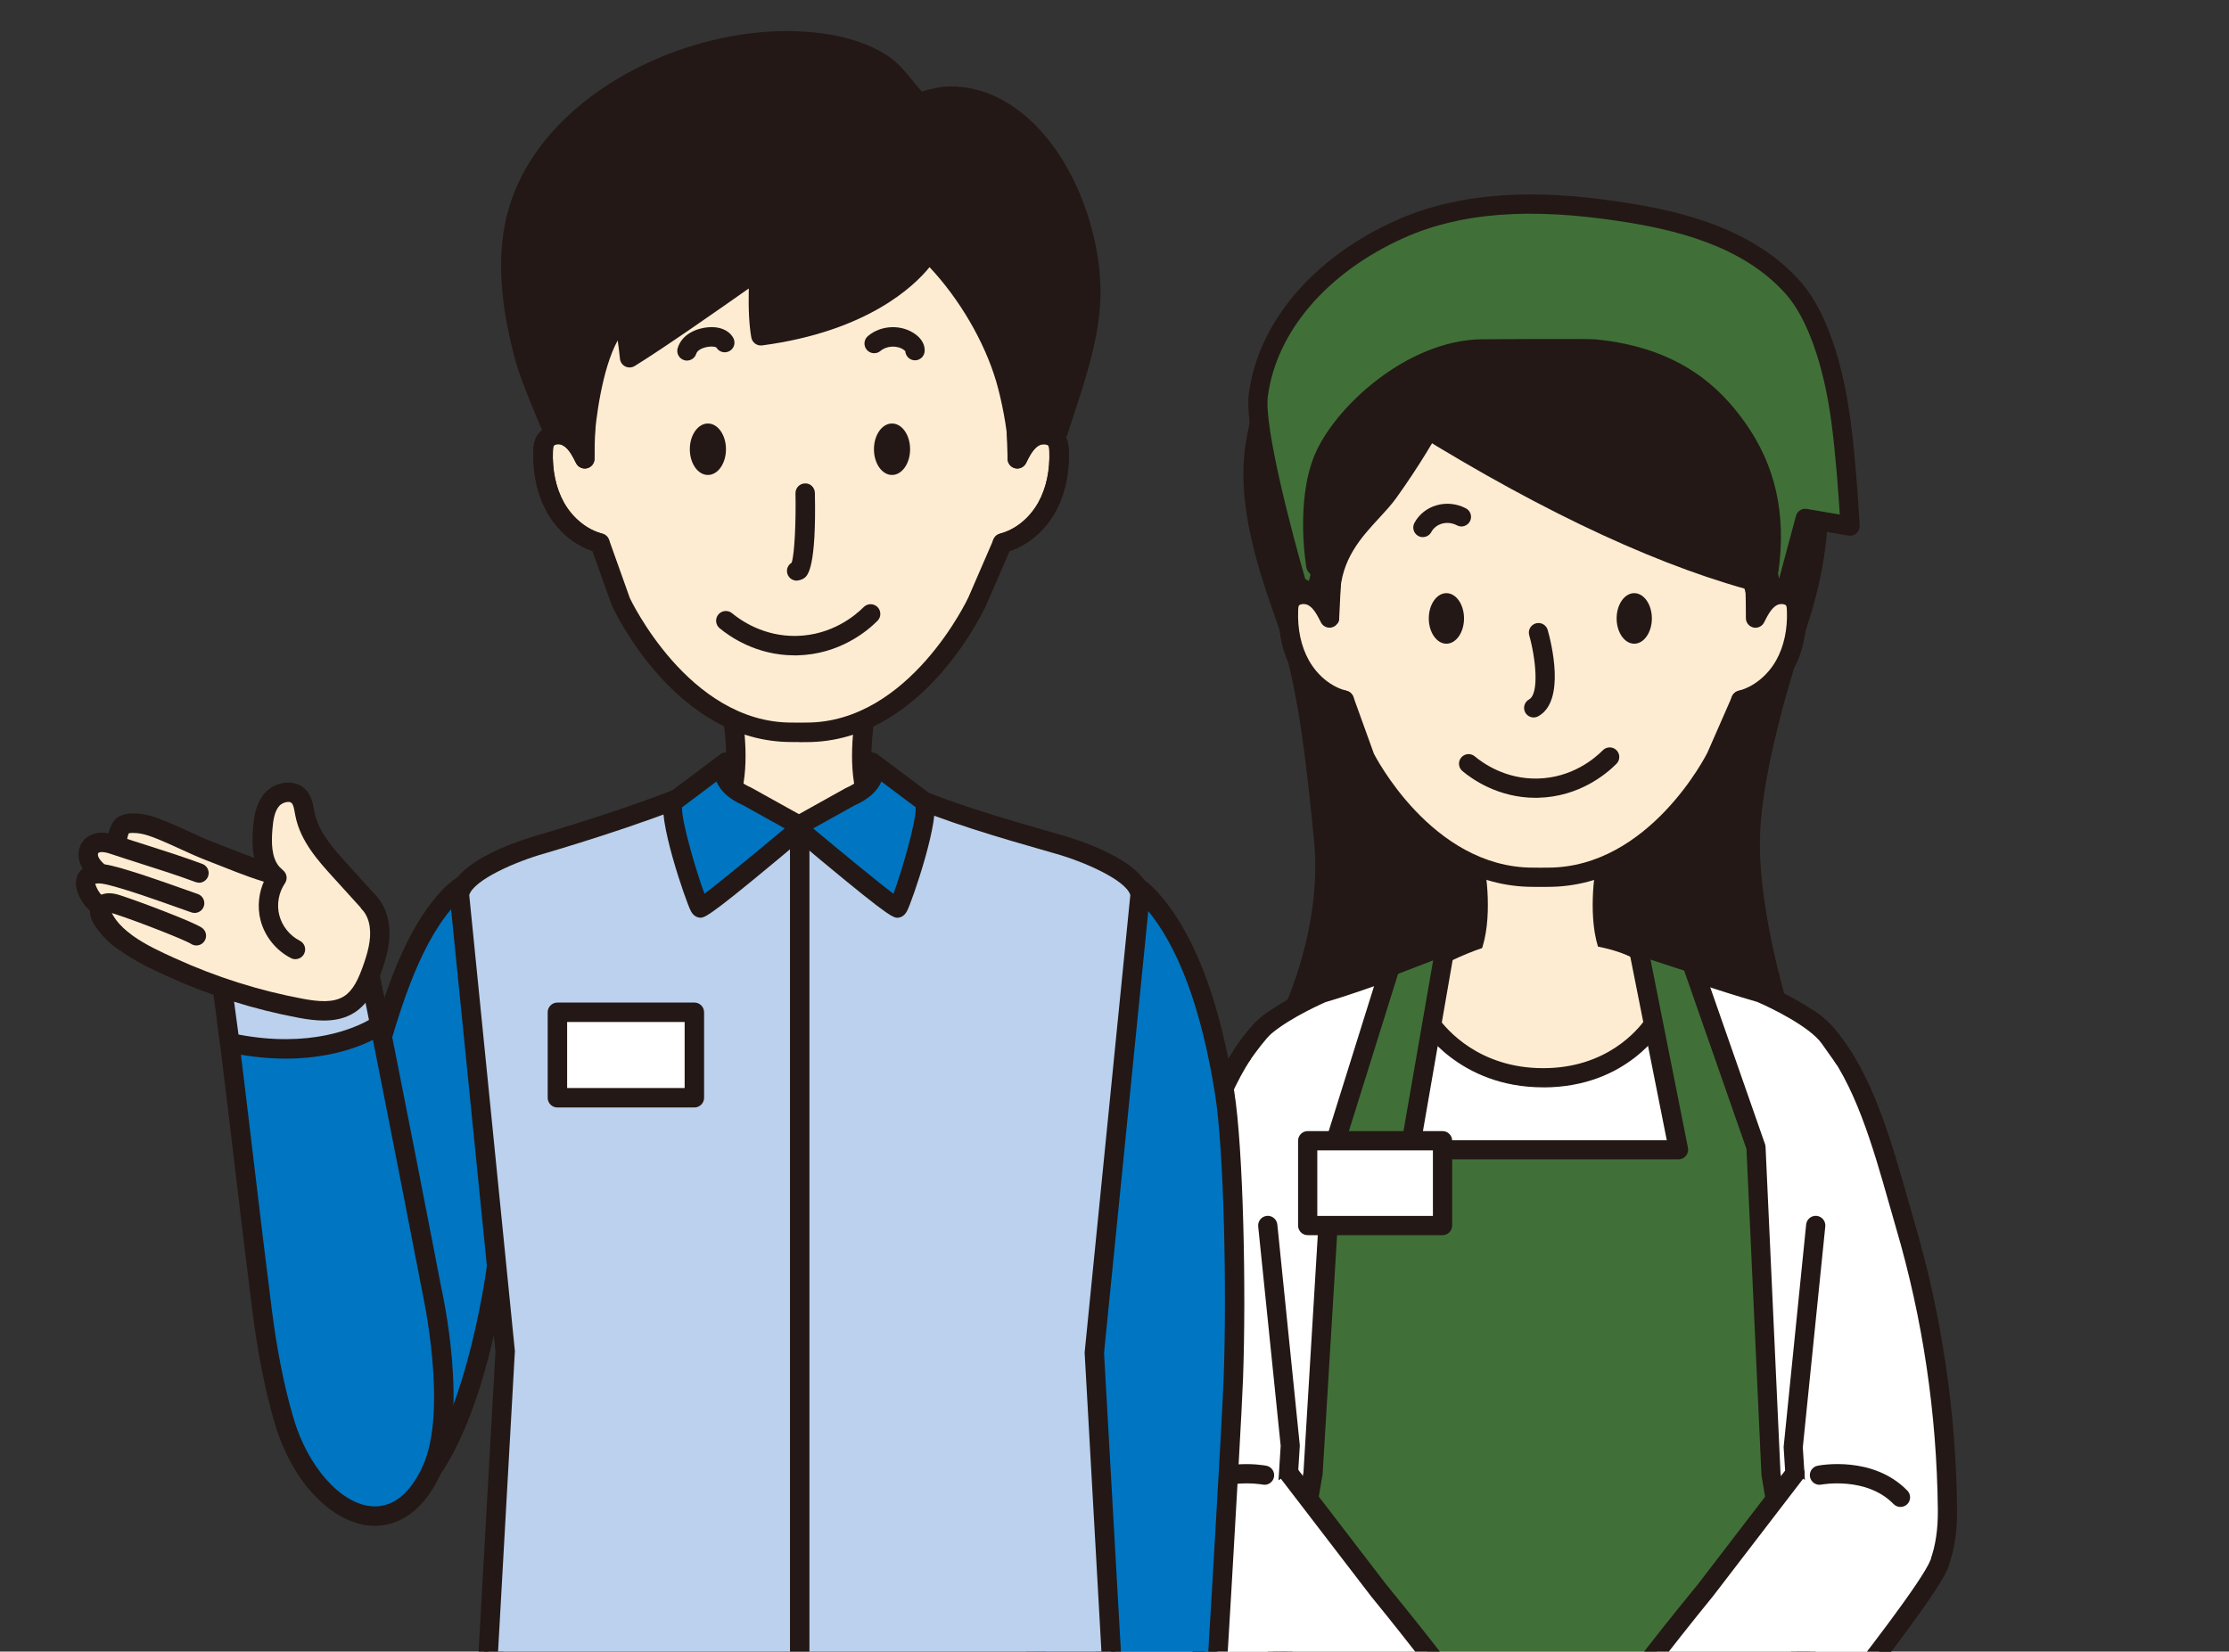 <?xml version="1.0" encoding="UTF-8"?>
<svg id="_レイヤー_2" data-name="レイヤー 2" xmlns="http://www.w3.org/2000/svg" xmlns:xlink="http://www.w3.org/1999/xlink" viewBox="0 0 48.582 36">
  <rect x="0" y="0" width="48.582" height="36" fill="#333333" stroke="none"/>
  <defs>
    <style>
      .cls-1 {
        fill: #231815;
      }

      .cls-1, .cls-2, .cls-3, .cls-4, .cls-5, .cls-6, .cls-7, .cls-8 {
        stroke-width: 0px;
      }

      .cls-2 {
        fill: #bbd1ed;
      }

      .cls-9 {
        clip-path: url(#clippath);
      }

      .cls-3 {
        fill: #595757;
      }

      .cls-4 {
        fill: none;
      }

      .cls-5 {
        fill: #407038;
      }

      .cls-6 {
        fill: #0075c2;
      }

      .cls-10 {
        clip-path: url(#clippath-1);
      }

      .cls-7 {
        fill: #feecd2;
      }

      .cls-8 {
        fill: #fff;
      }
    </style>
    <clipPath id="clippath">
      <rect class="cls-4" x="21.376" y="3.654" width="27.206" height="32.346" transform="translate(69.959 39.654) rotate(-180)"/>
    </clipPath>
    <clipPath id="clippath-1">
      <rect class="cls-4" x="0" y="0" width="28.594" height="36" transform="translate(28.594 36) rotate(-180)"/>
    </clipPath>
  </defs>
  <g id="illust">
    <g>
      <g class="cls-9">
        <g>
          <path class="cls-1" d="M30.476,5.178c.039-.016.078-.032.118-.046.491-.183,1.024-.296,1.541-.376,1.028-.16,2.08-.13,3.092.113,1.532.366,2.976,1.253,3.67,2.721,1.266,2.679.571,5.059.401,5.64-.171.581-1.084,3.181-1.146,4.967-.061,1.786.716,4.129.716,4.129h-10.815s1.01-1.917.794-4.046c-.153-1.509-.297-3.007-.714-4.464-.187-.654-1.048-2.579-.766-4.165.274-1.708,1.452-3.78,3.109-4.471"/>
          <path class="cls-1" d="M38.868,22.535h-10.816c-.073,0-.141-.038-.179-.101s-.04-.141-.006-.206c.01-.019.977-1.89.771-3.927l-.011-.11c-.151-1.498-.295-2.913-.696-4.318-.033-.117-.089-.275-.155-.465-.32-.914-.855-2.444-.616-3.795.28-1.745,1.481-3.897,3.235-4.628.041-.017.083-.034.125-.049.439-.163.956-.29,1.582-.387,1.082-.168,2.149-.129,3.173.116,1.77.423,3.159,1.457,3.811,2.836.594,1.257,1.148,3.282.412,5.788-.025.085-.066.212-.117.374-.29.91-.969,3.042-1.02,4.541-.059,1.729.698,4.033.706,4.056.021.064.01.134-.029.189s-.103.087-.17.087ZM28.383,22.116h10.2c-.204-.678-.691-2.466-.641-3.926.054-1.557.745-3.727,1.04-4.654.05-.158.09-.282.114-.365.699-2.38.174-4.3-.389-5.491-.597-1.263-1.883-2.213-3.529-2.607-.971-.232-1.984-.269-3.011-.109-.598.093-1.088.213-1.5.366-.036.014-.073.028-.11.043-0.0 0-0.0 0-.001 0-1.595.665-2.728,2.717-2.983,4.311-.221,1.246.292,2.711.598,3.587.07.199.128.365.163.488.411,1.44.563,2.94.71,4.391l.011.11c.171,1.686-.394,3.222-.672,3.857ZM30.476,5.179h.005-.005Z"/>
          <path class="cls-7" d="M32.154,18.919s.224,1.247-.149,1.918l1.58,1.288h-.025s1.58-1.288,1.58-1.288c-.373-.671-.149-1.918-.149-1.918"/>
          <path class="cls-1" d="M33.584,22.334c-.068,0-.138-.033-.18-.086l-1.532-1.249c-.079-.064-.1-.176-.051-.264.332-.597.128-1.768.126-1.779-.02-.114.055-.223.169-.243.114-.02.223.055.243.169.009.05.202,1.156-.096,1.896l1.308,1.066,1.308-1.066c-.298-.74-.105-1.846-.096-1.896.02-.114.129-.189.243-.169.114.02.19.129.169.243-.002.012-.206,1.183.126,1.779.049.089.028.2-.051.264l-1.503,1.225c-.036.067-.107.11-.184.11Z"/>
          <path class="cls-7" d="M29.048,12.025l-.069,1.29.003-.057c-.001.072-.003.144-.003.216-.08-.16-.169-.324-.312-.428l-.117-.068.011.006c-.163-.059-.37-.02-.442.133-.026.056-.031.119-.033.181-.017.415.057.839.261,1.202.204.363.547.658.954.763l.447,1.238s1.288,2.621,3.664,2.621l.162.001.162-.001c2.376,0,3.664-2.621,3.664-2.621l.543-1.238c.407-.104.749-.4.954-.763.204-.363.278-.787.262-1.202-.003-.061-.007-.125-.033-.181-.057-.122-.199-.17-.337-.156l-.497.327v-1.117s.356-1.544-.135-2.826c-.49-1.282-1.723-3.217-3.681-3.217-1.957,0-3.979.484-4.531.967-.552.484-1.059,2.121-.897,4.929"/>
          <path class="cls-1" d="M33.576,19.332l-.165-.001c-2.476,0-3.796-2.627-3.851-2.739l-.42-1.159c-.4-.134-.751-.432-.975-.831-.209-.37-.308-.824-.288-1.313.003-.078.01-.169.053-.261.115-.246.407-.321.647-.259.027.003.054.012.079.027 0.0 0.0.001 0.0.001.001l.116.068c.007.005.013.01.02.015l.046-.854c-.17-2.976.389-4.579.969-5.087.63-.552,2.768-1.019,4.669-1.019,1.913,0,3.257,1.731,3.876,3.351.479,1.253.194,2.712.148,2.924v.705l.172-.113c.028-.019.06-.03.094-.033.244-.025.459.083.548.276.043.091.05.182.053.26.02.489-.08.943-.288,1.313-.226.401-.58.7-.983.833l-.503,1.148c-.059.12-1.378,2.747-3.856,2.747l-.161.001ZM28.41,13.167c-.049,0-.09.016-.101.039-.011.023-.013.073-.014.1-.017.412.064.789.235,1.091.186.33.494.578.823.662.067.017.122.067.145.132l.447,1.238c.003.004,1.252,2.483,3.467,2.483l.164.001.16-.001c2.216,0,3.465-2.479,3.477-2.505l.539-1.229c.026-.059.077-.103.14-.119.334-.086.634-.327.823-.662.17-.302.251-.679.235-1.091-.001-.027-.003-.077-.014-.101-.009-.019-.042-.033-.082-.036l-.447.295c-.064.042-.147.046-.215.01-.068-.037-.11-.107-.11-.184v-1.117c0-.016.002-.032.005-.047.003-.015.335-1.499-.126-2.705-.197-.515-1.289-3.082-3.485-3.082-1.917,0-3.9.483-4.393.915-.521.457-.979,2.106-.826,4.76 0.0.008 0.0.015,0,.023l-.069,1.437c0.0.097-.067.182-.161.204-.095.022-.192-.023-.236-.11-.068-.136-.143-.276-.248-.352l-.068-.039c-.022-.006-.045-.009-.066-.009Z"/>
          <path class="cls-1" d="M31.012,11.708c-.033,0-.067-.008-.099-.025-.102-.055-.14-.182-.086-.284.21-.391.713-.533,1.123-.319.102.054.142.181.088.283-.054.102-.181.142-.283.088-.207-.109-.458-.043-.559.146-.038.07-.11.11-.185.11Z"/>
          <path class="cls-8" d="M28.873,23.226c-.253-.901-.686-1.602-1.503-.637-.88,1.04-1.284,2.763-1.683,4.124-.582,1.984-.893,4.08-.917,6.181-.005.461.053.85.181,1.192.222.596,2.396,3.299,2.396,3.299,0,0,1.661,1.895,2.399,2.089.286.075,2.243-1.61,2.463-1.847.137-.147-2.166-2.968-2.166-2.968l-1.948-2.539s1.379-5.662,1.073-7.428c-.064-.371-.15-.952-.295-1.468"/>
          <path class="cls-1" d="M29.741,39.683c-.018,0-.034-.002-.049-.006-.778-.204-2.329-1.954-2.503-2.153-.23-.286-2.207-2.754-2.435-3.364-.136-.364-.199-.779-.194-1.268.024-2.128.335-4.227.926-6.238.051-.174.102-.354.154-.538.362-1.276.773-2.722,1.57-3.663.357-.422.685-.593,1.003-.524.373.081.647.475.862,1.24h0c.124.442.206.933.266,1.291l.033.197c.291,1.68-.865,6.631-1.052,7.416l1.887,2.459c2.414,2.957,2.293,3.088,2.153,3.238-.019.02-2.055,1.913-2.621,1.913ZM28.081,22.335c-.143,0-.336.136-.551.39-.738.872-1.136,2.272-1.486,3.507-.053.185-.104.366-.155.541-.579,1.974-.885,4.035-.909,6.125-.005.436.05.801.168,1.117.154.414,1.497,2.165,2.363,3.241.445.507,1.735,1.872,2.289,2.017.242-.052,1.743-1.292,2.178-1.708-.195-.368-1.177-1.646-2.095-2.772l-1.952-2.544c-.039-.05-.052-.115-.037-.177.014-.056,1.365-5.64,1.07-7.343l-.034-.199c-.058-.349-.138-.827-.256-1.247-.214-.764-.435-.919-.548-.943-.014-.003-.028-.005-.043-.005Z"/>
          <path class="cls-7" d="M33.227,20.523c-.574.008-.912.114-1.439.345-.526.231-.993.645-1.187,1.188-.195.543-.072,1.214.371,1.582.347.288.819.357,1.266.4,1.111.108,2.23.126,3.343.052.142-.009.286-.021.422-.062.477-.147.52-1.006.533-1.508.049-1.861-1.838-2.017-3.309-1.997"/>
          <path class="cls-8" d="M38.343,23.226c.253-.901.686-1.602,1.503-.637.88,1.04,1.283,2.763,1.683,4.124.582,1.984.893,4.08.917,6.181.005.461-.053.85-.181,1.192-.222.596-2.396,3.299-2.396,3.299,0,0-1.661,1.895-2.399,2.089-.286.075-2.243-1.61-2.463-1.847-.137-.147,2.166-2.968,2.166-2.968l1.948-2.539s-1.379-5.662-1.073-7.428c.064-.371.15-.952.295-1.468"/>
          <path class="cls-1" d="M37.475,39.683c-.565 0-2.602-1.892-2.621-1.912-.14-.151-.262-.281,2.157-3.244l1.883-2.454c-.188-.785-1.343-5.735-1.052-7.416l.033-.197c.06-.358.142-.849.266-1.291h0c.215-.764.489-1.158.862-1.24.318-.069.646.102,1.003.524.797.941,1.207,2.387,1.57,3.663.052.184.103.363.154.537.59,2.011.902,4.11.925,6.238.005.488-.058.903-.194,1.268-.227.611-2.204,3.078-2.429,3.358-.18.206-1.731,1.956-2.509,2.16-.015.004-.031.006-.049.006ZM35.24,37.564c.435.415,1.939,1.656,2.219,1.704.512-.142,1.803-1.507,2.253-2.02.86-1.069,2.203-2.82,2.357-3.234.118-.316.172-.681.167-1.117-.023-2.09-.329-4.15-.909-6.125-.051-.175-.103-.356-.155-.541-.351-1.235-.748-2.635-1.486-3.507-.237-.28-.448-.417-.594-.385-.112.025-.333.18-.548.943h0c-.118.42-.198.898-.256,1.247l-.034.199c-.295,1.703,1.056,7.286,1.07,7.343.015.062.001.127-.037.177l-1.948,2.539c-.923,1.13-1.904,2.409-2.099,2.777Z"/>
          <path class="cls-1" d="M41.421,32.847c-.055,0-.109-.021-.15-.063-.59-.606-1.566-.426-1.575-.424-.113.023-.223-.052-.246-.165-.022-.113.051-.223.165-.246.049-.01,1.206-.229,1.957.543.081.083.079.216-.004.296-.041.04-.093.059-.146.059Z"/>
          <path class="cls-8" d="M39.575,26.713l-.49,4.816.47,7.481h-11.903s.47-7.481.47-7.481l-.49-4.816-.395-3.882c.104-.56,1.591-1.187,1.591-1.187.747-.219,2.528-.843,3.267-1.277.016,0-.563.194-.669.356-.04.061-.293,1.518-.293,1.518,0,0,.759,1.25,2.502,1.25,1.743,0,2.451-1.239,2.451-1.239,0,0-.299-1.447-.318-1.518-.033-.121-.709-.368-.693-.368.883.549,2.556,1.058,3.304,1.277,0,0,1.139.48,1.493.975.05.071.149.194.149.194"/>
          <path class="cls-1" d="M33.635,23.701c-1.839,0-2.647-1.296-2.681-1.351-.026-.043-.036-.095-.027-.145.099-.567.165-.927.211-1.159-.796.326-1.735.648-2.251.799h0c.004,0-.738.317-1.174.683-.114.096-.345.404-.464.576-.066.095-.196.119-.291.053-.095-.066-.119-.196-.053-.291.035-.05.345-.496.539-.659.488-.41,1.27-.742,1.303-.756.61-.18,1.773-.583,2.603-.948.117-.096.313-.194.626-.313-.009.004-.018.011-.028.021.014-.008.028-.016.042-.024.059-.035.131-.038.193-.01.062.028.107.085.119.153.021.115-.042.18-.102.217l.001.002c-.159.093-.367.196-.603.302-.019.096-.138.739-.244,1.344.174.242.883,1.088,2.281,1.088,1.382,0,2.063-.834,2.229-1.071-.098-.475-.23-1.108-.279-1.338-.241-.112-.448-.221-.619-.328l.001-.002c-.062-.039-.119-.104-.097-.215.013-.068.059-.125.122-.152.058-.026.125-.023.181.006l.043.018c.388.157.585.257.682.357.625.278,1.475.575,2.541.888.145.059,1.227.527,1.605,1.054l.331.467-.342.242-.33-.466c-.262-.366-1.102-.776-1.404-.904-.892-.261-1.642-.515-2.241-.76.079.377.19.914.235,1.133.01.05.002.102-.023.146-.031.055-.79,1.344-2.633,1.344Z"/>
          <path class="cls-1" d="M39.555,39.219h-11.903c-.058,0-.113-.024-.153-.066-.04-.042-.06-.099-.056-.157l.47-7.481-.49-4.782c-.012-.115.072-.218.187-.23.115-.012.218.072.23.187l.49,4.816-.456,7.292h11.457l-.456-7.258.491-4.85c.012-.115.114-.199.23-.187.115.012.199.115.187.23l-.49,4.816.471,7.446c.004.058-.017.114-.056.157-.04.042-.095.066-.153.066Z"/>
          <path class="cls-5" d="M36.871,20.99l1.402,4.014.326,7.117,3.667,21.771c-5.796,2.002-11.582,1.982-17.358-0l3.71-21.771.426-7.029,1.259-4.024,1.203-.461-.774,4.454h5.853s-.886-4.454-.886-4.454l1.172.384Z"/>
          <path class="cls-1" d="M33.6,55.589c-2.923,0-5.85-.499-8.761-1.498-.097-.033-.156-.132-.139-.233l3.71-21.771.423-7.006c.001-.017.004-.034.009-.05l1.259-4.024c.019-.061.065-.11.125-.133l1.203-.461c.071-.027.15-.014.208.034.058.048.086.123.073.198l-.731,4.209h5.349l-.836-4.204c-.015-.073.011-.148.066-.198.056-.049.133-.065.204-.042l1.172.384c.062.02.111.068.133.13l1.402,4.014c.007.019.011.039.012.059l.326,7.117,3.664,21.746c.017.101-.041.199-.138.233-2.893.999-5.811,1.498-8.733,1.498ZM25.143,53.752c5.621,1.89,11.301,1.89,16.886 0l-3.637-21.596-.327-7.112-1.358-3.887-.733-.24.816,4.103c.012.062-.004.125-.044.174s-.099.077-.162.077h-5.853c-.062,0-.121-.027-.16-.075-.04-.047-.057-.11-.046-.171l.711-4.091-.764.293-1.221,3.903-.424,7.004-3.683,21.617Z"/>
          <path class="cls-8" d="M42.265,34.087c-.222.596-2.396,3.299-2.396,3.299,0,0-1.661,1.895-2.399,2.089-.286.075-2.243-1.61-2.463-1.847-.137-.147,2.165-2.968,2.165-2.968l1.948-2.539"/>
          <path class="cls-1" d="M37.475,39.683c-.565,0-2.602-1.892-2.621-1.913-.14-.151-.262-.281,2.157-3.243l1.944-2.534c.07-.092.202-.109.294-.039.092.07.109.202.039.294l-1.948,2.539c-.922,1.13-1.904,2.409-2.099,2.777.435.416,1.938,1.656,2.219,1.704.513-.142,1.803-1.507,2.253-2.02.859-1.069,2.203-2.82,2.357-3.234.04-.108.161-.164.269-.123.108.04.164.161.123.269-.227.611-2.204,3.078-2.429,3.358-.18.206-1.732,1.956-2.509,2.16-.015.004-.031.006-.049.006Z"/>
          <path class="cls-1" d="M25.795,32.847c-.053,0-.105-.02-.146-.059-.083-.081-.085-.213-.004-.296.751-.772,1.908-.552,1.957-.543.113.023.187.132.165.246-.022.113-.132.188-.246.165-.01-.002-.985-.183-1.576.424-.041.042-.096.063-.15.063Z"/>
          <path class="cls-1" d="M30.133,8.75c.012-.032,4.215,2.879,8.128,3.93l.027.609.449-.61s1.432-2.357.217-3.955c-1.216-1.598-3.488-3.733-5.532-3.29-2.044.444-2.413.789-2.413.789,0,0-1.122-.263-1.709.394-.586.657-1.985,2.579-1.652,4.058.333,1.478.856,2.258.856,2.258l.475.382.013-.611s.577-2.4,1.144-3.954"/>
          <path class="cls-1" d="M28.977,13.524c-.047,0-.093-.016-.131-.046l-.475-.382c-.017-.013-.031-.029-.043-.047-.022-.033-.548-.83-.886-2.329-.416-1.846,1.614-4.146,1.7-4.243.563-.63,1.515-.529,1.819-.477.211-.131.822-.425,2.416-.771,2.014-.437,4.287,1.453,5.744,3.368,1.287,1.692-.143,4.089-.204,4.19l-.459.625c-.053.071-.145.102-.23.076-.085-.026-.144-.102-.148-.191l-.02-.456c-2.218-.62-4.839-1.886-7.793-3.765-.007-.005-.014-.009-.021-.014-.528,1.523-1.046,3.667-1.051,3.69l-.007.566c-.002.08-.049.152-.121.186-.028.013-.058.02-.088.02ZM28.66,12.792l.116.093.004-.185c.012-.069.592-2.474,1.156-4.022.022-.06.07-.106.13-.127.1-.034.107-.03.424.172,2.984,1.898,5.617,3.161,7.825,3.754.088.024.151.102.155.193l.001.016.097-.132c.003-.007,1.332-2.24.219-3.704-1.315-1.729-3.498-3.607-5.321-3.212-1.904.413-2.304.728-2.32.742-.05.041-.122.061-.185.046-.01-.002-1.01-.225-1.505.33-.684.766-1.899,2.561-1.604,3.872.287,1.273.721,2.02.81,2.163Z"/>
          <path class="cls-7" d="M37.94,15.262c.407-.104.749-.4.954-.763.204-.363.278-.787.261-1.202-.002-.062-.007-.125-.033-.181-.082-.176-.343-.202-.51-.101-.167.101-.262.284-.349.457.002-.458-.013-.917-.045-1.375"/>
          <path class="cls-1" d="M37.94,15.471c-.093,0-.179-.063-.203-.158-.029-.112.039-.226.151-.255.329-.084.637-.332.823-.662.17-.302.252-.679.235-1.09-.001-.027-.003-.078-.014-.101-.008-.016-.028-.026-.045-.031-.052-.016-.121-.007-.168.021-.111.067-.185.202-.27.372-.044.087-.141.133-.236.11-.095-.023-.161-.107-.161-.205.002-.451-.013-.908-.045-1.359-.008-.115.079-.216.194-.224.115-.009.216.079.224.194.018.258.031.518.038.778.012-.009.025-.017.038-.025.148-.089.342-.114.507-.063.138.042.245.133.302.255.043.092.05.183.053.261.02.489-.08.943-.288,1.313-.244.434-.64.749-1.084.863-.017.004-.035.007-.052.007Z"/>
          <path class="cls-7" d="M29.022,12.099c-.032.458-.048.916-.045,1.375-.087-.174-.182-.356-.349-.457-.167-.101-.429-.076-.511.101-.026.056-.031.119-.033.181-.017.415.057.839.261,1.202.204.363.547.658.954.763"/>
          <path class="cls-1" d="M29.299,15.471c-.017,0-.035-.002-.052-.007-.444-.114-.84-.428-1.084-.863-.208-.37-.308-.824-.288-1.313.003-.078.01-.169.053-.261.057-.122.164-.213.303-.255.165-.05.359-.026.506.063.013.008.026.016.038.025.007-.26.02-.52.039-.778.008-.115.107-.203.224-.194.115.008.202.108.194.224-.032.45-.047.907-.045,1.359 0.0.097-.066.182-.161.205-.094.023-.192-.023-.236-.11-.085-.169-.158-.304-.27-.371-.047-.028-.116-.037-.167-.021-.016.005-.037.014-.045.031-.011.023-.013.074-.014.101-.017.411.065.788.235,1.09.189.335.489.577.823.662.112.029.18.143.151.255-.024.095-.109.158-.203.158Z"/>
          <path class="cls-8" d="M24.951,34.087c.222.596,2.396,3.299,2.396,3.299,0,0,1.661,1.895,2.399,2.089.286.075,2.243-1.61,2.463-1.847.137-.147-2.165-2.968-2.165-2.968l-1.948-2.539"/>
          <path class="cls-1" d="M29.741,39.683c-.018,0-.034-.002-.049-.006-.778-.204-2.329-1.954-2.503-2.153-.23-.286-2.207-2.754-2.434-3.364-.04-.108.015-.229.123-.269.108-.04.229.015.269.123.154.414,1.497,2.165,2.363,3.241.445.507,1.735,1.872,2.289,2.017.242-.052,1.743-1.292,2.177-1.708-.195-.368-1.176-1.646-2.095-2.772l-1.952-2.544c-.07-.092-.053-.223.039-.294.092-.07.223-.053.294.039l1.948,2.539c2.414,2.957,2.293,3.088,2.152,3.238-.019.02-2.054,1.913-2.62,1.913Z"/>
          <path class="cls-1" d="M36.021,11.733c-.058,0-.115-.024-.157-.07-.217-.244-.509-.208-.715-.135-.109.039-.229-.018-.268-.127-.039-.109.018-.229.127-.268.456-.162.882-.071,1.168.251.077.086.069.219-.017.296-.04.035-.09.053-.139.053Z"/>
          <rect class="cls-8" x="28.501" y="24.865" width="2.939" height="1.848"/>
          <path class="cls-1" d="M31.441,26.923h-2.939c-.116,0-.21-.094-.21-.21v-1.848c0-.116.094-.21.21-.21h2.939c.116,0,.21.094.21.21v1.848c0,.116-.094.21-.21.21ZM28.711,26.504h2.52v-1.429h-2.52v1.429Z"/>
          <path class="cls-5" d="M29.077,11.393l-.415,1.585-.39-.215s-.961-3.266-.846-4.147c.22-1.697,1.595-2.95,3.08-3.618,1.518-.683,3.243-.628,4.853-.38,1.342.207,2.789.6,3.725,1.658.548.62.886,1.755,1.038,2.891.133.995.201,2.3.201,2.3l-.977-.168-.408,1.519c-.052.029-.332.012-.332.131-.007-.321-.207-.974-.255-1.402-.404-3.614-8.475-4.496-9.275-.153"/>
          <path class="cls-1" d="M28.662,13.188c-.035,0-.07-.009-.101-.026l-.39-.215c-.048-.027-.084-.071-.1-.124-.04-.135-.972-3.319-.853-4.233.202-1.558,1.399-2.971,3.202-3.782,1.724-.776,3.663-.598,4.971-.396,1.252.193,2.822.563,3.85,1.726.705.797.985,2.223,1.089,3.002.133.992.202,2.304.202,2.317.003.064-.023.125-.07.167-.048.042-.112.061-.175.05l-.789-.135-.358,1.334c-.015.055-.051.102-.101.129-.051.028-.107.035-.171.043-.022.003-.056.007-.082.012-.036.061-.102.101-.178.102-.111.004-.209-.09-.212-.205-.003-.152-.063-.42-.12-.679-.054-.244-.11-.495-.133-.704-.199-1.777-2.446-2.811-4.46-2.882-1.785-.064-4.01.618-4.401,2.744-.001.005-.002.01-.003.015l-.415,1.585c-.016.063-.061.114-.12.14-.026.011-.055.017-.083.017ZM28.449,12.621l.078.043.345-1.317c.444-2.383,2.877-3.149,4.827-3.079,2.244.079,4.634,1.223,4.861,3.255.021.187.074.427.126.66.034.151.066.298.09.432l.368-1.37c.028-.104.131-.171.238-.152l.717.123c-.027-.431-.089-1.311-.184-2.021-.166-1.245-.526-2.258-.987-2.78-.94-1.062-2.417-1.408-3.6-1.59-1.996-.307-3.5-.191-4.736.364-1.669.751-2.775,2.042-2.959,3.454-.086.666.538,3.021.816,3.979ZM29.077,11.393h.005-.005Z"/>
          <path class="cls-1" d="M37.246,11.253l-2.424-.003c-1.091-.021-3.197-2.356-3.095-2.988-.415.865-.906,1.693-1.464,2.472-.396.552-1.237,1.092-1.265,2.243.004-.3-.317-.641-.317-.641,0,0-.23-1.349.157-2.312.387-.963,1.884-2.4,3.464-2.417.145-.002,2.294-.013,2.439,0,1.816.169,2.645,1.059,3.113,1.713.469.654.908,1.63.701,3.119,0,0-.274.54-.274.54,0,0-.213-.769-.213-.769-.257-.625-.821-.956-.821-.956"/>
          <path class="cls-1" d="M38.28,13.188c-.007,0-.014-0-.021-.001-.086-.009-.158-.069-.181-.153-.129-.467-.183-.66-.205-.746-.186-.452-.561-.738-.689-.826l-2.363-.003c-.858-.016-2.016-1.135-2.566-1.794-.177-.212-.42-.528-.579-.835-.365.703-.783,1.382-1.244,2.025-.106.148-.237.289-.375.439-.39.422-.831.901-.851,1.687-.003.115-.094.21-.214.204-.115-.002-.207-.097-.205-.212.002-.155-.158-.386-.26-.495-.028-.03-.047-.068-.054-.108-.01-.057-.235-1.419.169-2.426.423-1.052,2.018-2.531,3.657-2.549.022-0,2.294-.014,2.46.001,1.897.177,2.771,1.111,3.264,1.799.673.938.914,2.008.738,3.27q.002.021-.295.606c-.036.071-.108.115-.187.115ZM31.726,8.052c.021,0,.042.003.063.01.099.031.161.131.144.233-.018.111.139.497.644,1.102.658.788,1.67,1.632,2.249,1.643l2.421.003c.037 0.0.074.01.106.029.025.015.628.374.909,1.057l.076.274.014-.028c.151-1.136-.067-2.096-.668-2.934-.445-.621-1.237-1.466-2.963-1.626-.14-.011-2.189-.002-2.417.001-1.443.015-2.902,1.364-3.272,2.286-.316.788-.19,1.882-.153,2.142.008.01.018.021.028.034.182-.549.539-.936.843-1.266.129-.14.251-.273.343-.4.551-.768,1.038-1.59,1.446-2.441.036-.074.11-.119.189-.119Z"/>
          <path class="cls-1" d="M35.235,13.48c0,.304.172.551.384.551.212,0,.384-.247.384-.551s-.172-.551-.384-.551c-.212,0-.384.247-.384.551"/>
          <path class="cls-1" d="M31.141,13.48c0,.304.172.551.384.551.212,0,.384-.247.384-.551s-.172-.551-.384-.551c-.212,0-.384.247-.384.551"/>
          <path class="cls-1" d="M33.468,17.39c-.81,0-1.382-.405-1.594-.583-.089-.074-.1-.206-.026-.295.074-.089.207-.1.295-.026.18.151.674.501,1.372.484.749-.017,1.243-.438,1.42-.617.081-.082.214-.083.296-.002.082.081.083.214.002.296-.213.216-.807.721-1.709.742-.019 0-.038.001-.057.001Z"/>
          <path class="cls-1" d="M33.428,15.639c-.074,0-.145-.039-.184-.108-.056-.101-.019-.229.082-.285.226-.125.147-.892.004-1.399-.032-.111.033-.227.144-.259.111-.032.227.033.259.144.072.255.402,1.545-.205,1.88-.032.018-.067.026-.101.026Z"/>
        </g>
      </g>
      <g class="cls-10">
        <g>
          <path class="cls-7" d="M15.971,15.656s.227,1.257-.152,1.933l1.604,1.298h-.025l1.604-1.298c-.379-.676-.152-1.933-.152-1.933"/>
          <path class="cls-1" d="M17.423,19.099c-.068,0-.139-.033-.181-.086l-1.556-1.259c-.08-.065-.102-.178-.052-.268.337-.601.13-1.78.128-1.792-.021-.115.056-.225.171-.246.115-.021.225.056.246.171.009.051.205,1.165-.097,1.911l1.328,1.075,1.328-1.075c-.302-.746-.106-1.861-.097-1.911.021-.115.132-.192.246-.171.115.021.192.131.171.246-.002.012-.209,1.191.128,1.792.051.09.029.203-.052.268l-1.526,1.235c-.037.067-.108.11-.186.11Z"/>
          <path class="cls-7" d="M12.747,10c-0-.074.003-.148.003-.221l-.003.059.043-1.249s-.868-5.874,4.714-5.874c5.582,0,4.624,5.874,4.624,5.874l.046,1.411c.137-.3.304-.509.534-.526.14-.015.285.035.342.16.027.057.031.122.034.186.017.426-.058.862-.266,1.234-.207.373-.555.676-.968.783l-.551,1.271s-1.308,2.854-3.721,2.854l-.165.001-.165-.001c-2.412,0-3.721-2.854-3.721-2.854l-.453-1.271c-.413-.107-.761-.41-.969-.783-.207-.373-.283-.808-.266-1.234.003-.063.007-.128.034-.186.072-.157.283-.198.449-.137l-.011-.007.118.07c.146.107.236.276.317.44"/>
          <path class="cls-1" d="M17.415,16.175l-.168-.001c-2.518,0-3.856-2.856-3.912-2.977l-.424-1.187c-.406-.138-.763-.443-.99-.852-.211-.38-.312-.845-.292-1.346.003-.08.01-.172.053-.265.117-.253.414-.329.658-.265.027.004.054.012.079.027.001 0.0.001.001.002.001l.117.069c.004.003.009.006.013.01l.028-.806c-.015-.077-.396-2.797,1.15-4.588.854-.989,2.124-1.491,3.776-1.491,1.65,0,2.912.501,3.752,1.488,1.524,1.792,1.1,4.517,1.081,4.632l.027.764c.091-.067.2-.114.328-.124.241-.026.46.085.55.283.041.089.05.18.053.266.02.501-.081.966-.292,1.346-.229.412-.589.718-.999.855l-.512,1.18c-.058.126-1.396,2.982-3.915,2.982l-.163.001ZM12.17,9.682c-.05,0-.092.016-.103.04-.011.025-.013.077-.015.106-.017.423.066.811.239,1.123.189.34.502.594.837.681.068.018.123.068.147.134l.453,1.271c.006.01,1.275,2.713,3.521,2.713l.167.001.162-.001c2.247,0,3.517-2.703,3.529-2.73l.549-1.267c.026-.06.078-.105.141-.121.34-.088.644-.336.836-.681.173-.311.256-.7.239-1.123-.001-.028-.003-.08-.015-.105-.013-.028-.067-.044-.128-.038-.125.009-.245.145-.363.403-.041.09-.138.139-.234.12-.097-.019-.167-.102-.17-.201l-.046-1.411c.007-.067.412-2.691-.985-4.332-.755-.887-1.909-1.337-3.428-1.337-1.522,0-2.684.452-3.454,1.342-1.419,1.642-1.055,4.263-1.051,4.289l-.038,1.204c.001.006.001.013.001.019l-.003.219c0.0.099-.067.185-.163.207-.096.023-.195-.024-.239-.112-.072-.146-.146-.284-.253-.363l-.069-.04c-.022-.006-.045-.009-.066-.009Z"/>
          <path class="cls-1" d="M16.584,7.318c-.065-.364-.065-.859-.036-1.451,0,0-1.962,1.398-2.825,1.93,0,0-.083-.824-.159-.843-.697.577-.822,2.65-.822,2.65l-.708-.26s-.474-1.094-.591-1.525c-.234-.864-.384-1.767-.268-2.654.382-2.922,4.171-4.646,6.848-4.209.395.065.792.183,1.137.39.389.232.557.582.867.884.211-.055.454-.132.674-.135.332-.005.671.079.967.227,1.357.681,2.102,2.591,2.109,4.018.005,1.037-.403,2.096-.714,3.074-.274-.016-.678.074-.89.248-.007-.323-.135-.997-.259-1.413-.274-.922-.852-1.89-1.522-2.596-.082-.086-.185-.119-.185-.119,0,0-.834,1.411-3.623,1.783"/>
          <path class="cls-1" d="M22.173,9.874c-.03,0-.06-.006-.089-.019-.074-.034-.122-.107-.123-.188-.006-.29-.125-.937-.25-1.357-.256-.864-.798-1.791-1.451-2.487-.333.411-1.354,1.4-3.648,1.706-.113.015-.217-.061-.237-.173-.047-.265-.065-.604-.055-1.068-.606.427-1.84,1.291-2.486,1.69-.062.038-.14.042-.205.01-.065-.032-.11-.096-.117-.169-.013-.129-.031-.272-.049-.398-.341.613-.482,1.74-.51,2.197-.004.067-.039.128-.096.165-.056.037-.126.045-.189.022l-.708-.26c-.054-.02-.098-.061-.121-.115-.02-.045-.482-1.113-.601-1.554-.291-1.075-.378-1.944-.274-2.737.152-1.166.822-2.22,1.935-3.048,1.464-1.088,3.488-1.615,5.157-1.343.469.077.876.217,1.211.417.28.167.454.383.623.592.064.079.128.159.2.237.189-.051.401-.107.605-.11.361-.004.729.081,1.065.25,1.436.72,2.219,2.705,2.226,4.206.004.916-.293,1.821-.58,2.696-.049.149-.098.297-.144.444-.029.092-.119.154-.215.147-.225-.013-.576.064-.743.201-.039.032-.086.048-.134.048ZM20.207,5.323c.021,0,.042.003.062.009.026.008.162.055.276.175.707.745,1.294,1.747,1.572,2.681.089.301.189.765.238,1.132.178-.069.377-.108.553-.118.032-.099.065-.2.098-.3.277-.843.563-1.714.559-2.561-.007-1.395-.754-3.208-1.992-3.83-.272-.136-.579-.21-.869-.205-.159.002-.344.053-.523.101l-.101.027c-.072.019-.148-.001-.202-.053-.119-.116-.218-.238-.316-.359-.152-.188-.296-.366-.511-.495-.289-.172-.646-.294-1.062-.362-1.562-.255-3.46.241-4.836,1.265-.711.529-1.595,1.437-1.768,2.762-.096.736-.013,1.553.263,2.572.093.344.434,1.151.545,1.413l.361.133c.062-.619.267-2.015.875-2.519.052-.043.122-.059.188-.042.115.029.196.05.279.688.933-.606,2.512-1.73,2.529-1.742.066-.047.153-.052.225-.013.071.039.114.115.11.196-.026.528-.024.911.005,1.201,2.471-.392,3.252-1.638,3.26-1.651.039-.065.11-.103.183-.103Z"/>
          <path class="cls-1" d="M21.847,12.049c-.094,0-.18-.063-.205-.159-.029-.113.039-.229.152-.258.335-.087.647-.341.836-.681.173-.312.256-.7.239-1.123-.001-.028-.003-.08-.015-.106-.008-.017-.03-.027-.047-.032-.052-.016-.122-.007-.169.022-.114.07-.189.208-.275.382-.044.088-.142.135-.239.113-.096-.023-.164-.109-.163-.207.002-.465-.013-.934-.046-1.396-.008-.117.08-.218.197-.226.116-.008.218.08.226.197.019.265.032.533.039.802.013-.009.026-.018.039-.026.15-.091.346-.116.513-.065.141.043.251.136.308.261.041.09.05.181.053.266.02.5-.081.966-.292,1.346-.248.446-.649.768-1.1.885-.018.005-.036.007-.053.007Z"/>
          <path class="cls-1" d="M13.072,12.049c-.018,0-.035-.002-.053-.007-.451-.117-.852-.439-1.1-.885-.211-.379-.312-.845-.292-1.346.003-.079.01-.172.053-.266.057-.125.167-.218.308-.261.167-.051.363-.026.513.065.014.008.027.017.039.026.008-.268.021-.536.039-.801.008-.117.109-.205.226-.197.117.008.205.11.197.226-.032.463-.048.932-.045,1.396 0.0.099-.067.185-.163.207-.096.023-.195-.024-.239-.112-.086-.174-.161-.313-.275-.383-.047-.029-.116-.038-.168-.022-.017.005-.039.015-.047.033-.012.025-.014.077-.015.105-.017.424.065.812.239,1.123.189.34.502.594.836.681.113.029.181.145.152.258-.025.096-.111.159-.205.159Z"/>
          <path class="cls-1" d="M19.943,7.854c-.002,0-.005-0-.007-0-.111-.004-.199-.092-.205-.2-.005-.006-.015-.016-.03-.027-.145-.104-.374-.094-.51.022-.089.076-.223.065-.299-.024-.076-.089-.065-.223.024-.299.285-.242.728-.261,1.032-.043.138.099.211.229.206.366-.004.115-.098.205-.212.205Z"/>
          <path class="cls-1" d="M14.973,7.86c-.021,0-.042-.003-.063-.01-.112-.035-.174-.154-.139-.265.094-.301.406-.43.667-.452.249-.02.447.063.542.229.058.101.024.231-.078.289-.101.058-.23.024-.289-.077-.01-.009-.059-.025-.141-.019-.123.01-.269.063-.297.155-.028.091-.112.149-.202.149Z"/>
          <path class="cls-6" d="M11.211,20.308c-.257-.908-.697-1.615-1.527-.642-.894,1.048-1.303,2.785-1.709,4.157-.591,1.999-1.727,4.753-1.727,6.871,0,.329.304,1.826,1.466,2.159,2.357.676,3.11-5.235,3.11-5.235,0,0,.997-4.051.686-5.831-.065-.374-.152-.959-.299-1.479"/>
          <path class="cls-1" d="M8.084,33.119c-.14,0-.283-.021-.428-.062-1.338-.384-1.62-2.05-1.62-2.363,0-1.64.658-3.625,1.238-5.375.182-.549.356-1.075.498-1.556.052-.175.104-.356.157-.541.368-1.286.785-2.744,1.594-3.693.363-.425.696-.598,1.018-.528.378.083.656.48.873,1.249h0c.126.445.209.939.27,1.3l.034.2c.315,1.803-.648,5.751-.689,5.918-.017.146-.544,4.15-2.128,5.194-.259.171-.533.257-.818.257ZM10.406,19.411c-.146,0-.342.137-.561.393-.749.879-1.153,2.29-1.509,3.534-.053.186-.105.369-.158.545-.143.485-.319,1.015-.503,1.569-.57,1.72-1.216,3.67-1.216,5.242,0,.207.245,1.649,1.312,1.955.32.092.613.046.896-.141,1.424-.938,1.94-4.878,1.945-4.917.014-.064.987-4.052.688-5.768l-.035-.203c-.059-.351-.14-.832-.26-1.255v-0c-.217-.769-.442-.925-.556-.95-.014-.003-.029-.005-.045-.005Z"/>
          <path class="cls-6" d="M4.938,22.187c.242,1.89.535,4.492.777,6.383.103.805.249,1.602.473,2.372.572,1.964,2.346,2.962,3.211,1.103.608-1.306.009-3.952.009-3.952,0,0-.979-5.069-1.386-7.02"/>
          <path class="cls-1" d="M8.168,33.259c-.034,0-.066-.001-.097-.004-.863-.066-1.72-.986-2.085-2.237-.207-.71-.364-1.497-.48-2.404-.121-.947-.255-2.071-.389-3.196-.134-1.121-.267-2.242-.388-3.186-.015-.116.067-.222.183-.237.115-.015.222.067.237.183.121.945.254,2.067.388,3.19.134,1.123.268,2.247.389,3.192.113.885.266,1.65.467,2.339.311,1.069,1.031,1.882,1.71,1.933.564.044.912-.444,1.105-.861.57-1.225 0-3.789-.005-3.815-.011-.057-.984-5.096-1.386-7.022-.024-.115.05-.227.164-.251.115-.024.227.05.251.164.403,1.929,1.377,6.971,1.386,7.022.024.104.606,2.724-.025,4.081-.438.94-1.047,1.108-1.425,1.108Z"/>
          <path class="cls-2" d="M7.868,20.296l.41,2.037s-1.142.851-3.271.394l-.188-1.405,3.048-1.027Z"/>
          <path class="cls-1" d="M6.229,23.075c-.376,0-.798-.04-1.266-.14-.087-.019-.154-.09-.166-.179l-.188-1.405c-.013-.101.046-.197.142-.229l3.048-1.027c.058-.019.121-.013.174.017.053.03.09.082.102.142l.41,2.037c.016.08-.015.163-.081.212-.039.029-.788.572-2.176.572ZM5.198,22.55c1.562.297,2.532-.141,2.844-.318l-.334-1.658-2.655.894.145,1.082Z"/>
          <path class="cls-7" d="M7.929,21.543c.072-.126.128-.265.176-.402.111-.309.205-.635.163-.96-.129-1.009-1.427-.912-2.163-1.086-.523-.124-1.016-.344-1.516-.535-.358-.137-.692-.313-1.048-.458-.206-.084-.419-.162-.646-.158-.08.002-.189.011-.243.077-.048.06-.097.217-.101.291-.076.05-.295.293-.306.426-.027.305-.142.606-.106.911.091.766.993,1.165,1.609,1.445.896.408,1.842.706,2.81.886.357.066.754.109,1.058-.088.133-.086.233-.209.312-.347"/>
          <path class="cls-1" d="M7.058,22.245c-.182,0-.365-.026-.538-.058-.985-.183-1.947-.487-2.859-.902-.665-.302-1.627-.739-1.731-1.613-.027-.225.014-.435.054-.639.021-.105.041-.21.051-.315.016-.184.199-.403.32-.517.023-.104.069-.235.133-.314.122-.15.326-.154.403-.156.267-.006.507.083.73.174.164.067.323.14.482.213.185.085.37.17.561.243l.34.133c.373.148.759.301,1.149.394.153.036.331.06.517.085.711.096,1.686.228,1.807,1.18.048.371-.055.728-.174,1.059-.044.124-.106.286-.192.436-.106.185-.231.323-.381.42-.205.133-.438.177-.674.177ZM2.914,18.155c-.005,0-.01 0-.014 0-.072.001-.094.01-.097.012-.004.014-.036.119-.038.155-.004.067-.04.13-.096.166-.054.039-.196.209-.212.273-.01.114-.033.234-.056.354-.035.179-.068.348-.049.507.076.636.875.999,1.458,1.264.909.414,1.837.706,2.789.884.329.061.666.097.904-.057.092-.06.172-.15.243-.275,0-0.0 0-0.0 0-0.0.069-.121.122-.26.161-.367.101-.281.189-.58.152-.862-.075-.585-.645-.706-1.444-.814-.201-.027-.393-.054-.558-.093-.42-.1-.821-.258-1.208-.412l-.335-.131c-.2-.077-.394-.165-.587-.254-.154-.071-.307-.141-.465-.206-.184-.075-.365-.142-.547-.142Z"/>
          <path class="cls-7" d="M4.335,19.027c-.639-.238-1.273-.42-1.858-.618-.084-.029-.172-.05-.261-.05-.089.001-.182.031-.238.099-.068.083-.069.206-.027.304.042.099.12.177.2.248"/>
          <path class="cls-1" d="M4.335,19.239c-.025,0-.05-.004-.074-.013-.399-.148-.796-.275-1.181-.397-.229-.073-.454-.145-.672-.218-.078-.027-.142-.038-.191-.038-.04 0-.069.013-.076.022-.008.009-.013.046.005.086.026.062.088.122.146.173.088.077.096.211.019.299-.078.088-.211.096-.299.019-.093-.082-.196-.185-.255-.324-.077-.181-.054-.386.059-.522.092-.111.238-.175.4-.176.105-.001.206.019.33.061.215.073.438.144.664.216.391.124.794.253,1.2.404.11.041.166.163.125.273-.032.085-.113.138-.199.138Z"/>
          <path class="cls-7" d="M4.242,19.687c-.217-.075-.432-.154-.648-.229-.291-.102-.583-.202-.879-.291-.105-.032-.21-.062-.316-.087-.137-.032-.309-.063-.437.005-.127.067-.101.221-.058.324.051.123.143.263.269.326"/>
          <path class="cls-1" d="M2.171,19.946c-.032,0-.064-.007-.094-.022-.218-.108-.332-.34-.371-.435-.104-.254-.044-.486.155-.592.186-.099.4-.068.585-.024.111.026.22.058.329.091.298.09.593.191.888.294l.648.229c.111.038.169.159.131.27-.038.111-.159.169-.27.131l-.649-.23c-.288-.101-.577-.2-.87-.288-.101-.03-.202-.06-.304-.084-.057-.013-.203-.048-.278-.019.009.003.014.029.027.061.042.102.107.187.167.216.105.052.148.179.096.284-.037.075-.112.118-.19.118Z"/>
          <path class="cls-1" d="M2.69,20.723c-.034,0-.068-.008-.1-.025-.197-.106-.456-.404-.548-.563-.095-.165-.108-.328-.037-.458.066-.122.203-.202.357-.207.11-.003.208.028.28.052.384.124,1.555.564,1.755.698.097.065.124.196.059.294-.065.098-.197.124-.294.059-.125-.083-1.159-.489-1.651-.648-.04-.013-.084-.027-.118-.03.004.008.009.018.016.029.072.125.286.35.382.401.103.055.142.184.086.287-.038.071-.111.112-.187.112Z"/>
          <path class="cls-7" d="M8.047,19.677c-.212-.234-.424-.467-.636-.701-.328-.362-.67-.748-.765-1.227-.026-.131-.037-.274-.124-.375-.148-.17-.447-.113-.595.058-.148.171-.182.409-.2.634-.027.337-.02.71.201.966.023.027.109.104.109.104-.171.251-.228.577-.153.871.076.294.284.552.556.689"/>
          <path class="cls-1" d="M6.439,20.908c-.032,0-.065-.007-.095-.023-.325-.164-.574-.473-.665-.825-.076-.294-.041-.613.091-.886-.001-.001-.002-.003-.003-.004-.278-.322-.281-.769-.252-1.122.022-.267.067-.543.251-.756.124-.144.32-.233.511-.234.179.001.305.062.404.175.111.128.138.283.161.408l.012.064c.086.434.42.802.714,1.126l.636.701c.079.087.072.221-.014.299-.087.079-.221.072-.299-.014l-.636-.701c-.315-.347-.707-.779-.816-1.328l-.014-.073c-.015-.085-.029-.165-.063-.204-.017-.02-.05-.036-.084-.03-.069 0-.147.036-.192.087-.099.114-.131.288-.149.513-.022.271-.025.608.15.811.022.024.09.084.09.085.079.071.093.189.033.277-.138.201-.183.463-.122.698.061.236.228.443.446.553.105.053.147.18.094.285-.037.074-.112.117-.189.117Z"/>
          <path class="cls-6" d="M23.616,20.308c.257-.908.697-1.615,1.527-.642.894,1.048,1.325,2.744,1.55,4.157.194,1.219.261,4.277.189,6.23-.048,1.274-.487,8.523-.487,8.523h-3.815s.015-6.55.008-6.761c-.056-1.566.212-5.684.212-5.684,0,0,.208-2.564.518-4.343.065-.374.152-.959.299-1.479"/>
          <path class="cls-1" d="M26.394,38.788h-3.815c-.056,0-.11-.022-.15-.062-.04-.04-.062-.094-.062-.15.005-2.264.014-6.589.008-6.752-.055-1.559.201-5.537.212-5.706.002-.029.212-2.597.521-4.366l.034-.199c.061-.361.144-.856.27-1.301h0c.218-.77.495-1.167.873-1.249.322-.07.656.102,1.018.528.751.881,1.289,2.315,1.598,4.261.197,1.239.263,4.332.191,6.271-.047,1.262-.483,8.455-.487,8.528-.007.112-.099.199-.212.199ZM22.792,38.364h3.403c.071-1.175.432-7.18.475-8.319.071-1.919.007-4.973-.186-6.188-.296-1.868-.802-3.231-1.502-4.052-.241-.283-.457-.421-.605-.388-.114.025-.339.182-.556.95h0c-.12.423-.201.905-.26,1.256l-.034.202c-.306,1.749-.514,4.298-.516,4.324-.002.038-.266,4.122-.211,5.66.007.193-.004,5.41-.007,6.556Z"/>
          <path class="cls-3" d="M10.743,35.757l2.574,28.357c1.439.496,2.51.475,3.953,0l.164-23.042h-.007l.164,23.042c1.473.475,2.544.496,3.953,0l2.574-28.357"/>
          <path class="cls-1" d="M15.268,64.691c-.65,0-1.292-.126-2.02-.377-.079-.027-.134-.098-.142-.181l-2.574-28.357c-.011-.117.075-.22.192-.23.117-.01.22.075.23.192l2.561,28.219c1.25.409,2.238.41,3.544.002l.16-22.377-.004-.509c-0-.057.022-.111.062-.151.08-.08.225-.08.304,0,.04.04.066.094.065.151l-.004.509.16,22.376c1.333.409,2.32.409,3.544-0l2.561-28.22c.011-.117.114-.202.23-.192.117.011.203.114.192.23l-2.574,28.357c-.008.083-.062.153-.141.181-1.426.502-2.534.503-4.089.002-.038-.012-.071-.035-.096-.063-.025.029-.057.051-.094.063-.761.251-1.419.376-2.068.376Z"/>
          <path class="cls-2" d="M10.011,19.495c.117-.626,1.795-1.094,1.795-1.094.843-.245,3.088-.944,3.923-1.43.018,0-.311.087-.43.269-.045.069,2.115.782,2.115.782,0,0,2.128-.703,2.107-.782-.037-.135-.447-.269-.429-.269.997.615,3.12,1.185,3.963,1.43,0,0,1.679.467,1.795,1.094l-.999,9.976.531,9.435s-5.965.265-6.269.265h-1.351c-.286,0-6.283-.265-6.283-.265l.531-9.435-.999-9.976Z"/>
          <path class="cls-1" d="M18.113,39.382h-1.351c-.287,0-6.047-.254-6.292-.265-.057-.002-.11-.028-.148-.07-.038-.042-.058-.098-.054-.154l.531-9.435-.998-9.943c-.002-.02-.001-.04.003-.06.134-.72,1.645-1.175,1.947-1.259.876-.255,2.59-.799,3.521-1.23.138-.106.301-.164.367-.188v0c.057-.027.124-.027.181-.001.063.029.108.088.12.156.014.082-.034.168-.105.216l.002.003c-.032.019-.067.038-.103.057.38.145,1.05.378,1.681.587.627-.208,1.292-.439,1.671-.585-.036-.021-.071-.041-.104-.062l.003-.005c-.067-.052-.116-.138-.101-.215.013-.068.059-.126.123-.154.06-.026.128-.024.185.006.184.073.327.143.421.228.94.453,2.38.865,3.207,1.102l.295.085c.299.083,1.81.538,1.944,1.258.004.02.005.04.003.06l-.999,9.976.531,9.402c.003.057-.016.112-.054.154-.038.042-.091.067-.148.07-.244.011-5.973.265-6.278.265ZM10.703,38.703c2.121.093,5.845.255,6.059.255h1.351c.228,0,3.935-.162,6.045-.255l-.518-9.221.996-9.973c-.103-.333-1.027-.734-1.638-.904l-.295-.085c-.798-.228-2.155-.617-3.129-1.06-.243.136-.813.339-2.093.762-.043.014-.09.014-.133,0-1.418-.468-1.926-.662-2.118-.773-1.239.534-3.262,1.125-3.363,1.155-.613.171-1.537.571-1.64.905l.995,9.94-.518,9.254Z"/>
          <path class="cls-1" d="M17.43,39.382c-.117,0-.212-.095-.212-.212v-20.922c0-.117.095-.212.212-.212s.212.095.212.212v20.922c0,.117-.095.212-.212.212Z"/>
          <rect class="cls-8" x="12.149" y="22.065" width="2.985" height="1.863"/>
          <path class="cls-1" d="M15.134,24.14h-2.985c-.117,0-.212-.095-.212-.212v-1.863c0-.117.095-.212.212-.212h2.985c.117,0,.212.095.212.212v1.863c0,.117-.095.212-.212.212ZM12.361,23.716h2.561v-1.439h-2.561v1.439Z"/>
          <path class="cls-6" d="M19.002,16.613s.257.431-.467.751l-1.121.625v.086s2.06,1.729,2.142,1.717c.082-.013.731-2.028.594-2.318l-1.147-.861Z"/>
          <path class="cls-1" d="M19.554,20.004c-.114,0-.346-.147-2.277-1.767-.048-.04-.076-.1-.076-.162v-.086c0-.077.042-.148.109-.185l1.121-.625c.22-.098.353-.207.391-.314.028-.081-.004-.145-.005-.148-.045-.088-.026-.198.05-.262.075-.064.183-.07.262-.011l1.147.861c.027.021.05.048.064.079.189.398-.468,2.28-.568,2.468-.019.036-.07.132-.185.15-.011.002-.022.003-.034.003ZM17.724,18.058c.691.578,1.421,1.175,1.748,1.424.174-.457.501-1.576.486-1.886l-.748-.561c-.086.212-.284.388-.59.523l-.897.5Z"/>
          <path class="cls-6" d="M15.825,16.613s-.257.431.467.751l1.121.625v.086s-2.06,1.729-2.142,1.717c-.082-.013-.731-2.028-.594-2.318l1.147-.861Z"/>
          <path class="cls-1" d="M15.273,20.004c-.012,0-.023-.002-.034-.003-.115-.018-.166-.114-.185-.15-.1-.189-.757-2.07-.568-2.468.015-.031.037-.058.064-.079l1.147-.861c.081-.061.194-.056.269.012.074.067.092.175.043.262-.004.007-.032.069-.005.147.038.107.17.216.373.306l1.139.633c.067.037.109.108.109.185v.086c0,.063-.028.122-.076.162-1.931,1.62-2.163,1.767-2.277,1.767ZM14.865,17.598c-.017.289.315,1.423.49,1.883.328-.249,1.057-.846,1.748-1.424l-.914-.509c-.29-.127-.487-.302-.573-.514l-.751.564Z"/>
          <path class="cls-1" d="M19.048,9.792c0,.31.176.561.394.561s.394-.251.394-.561c0-.31-.176-.561-.394-.561s-.394.251-.394.561"/>
          <path class="cls-1" d="M15.035,9.792c0,.31.176.561.394.561.218,0,.394-.251.394-.561s-.176-.561-.394-.561c-.217,0-.394.251-.394.561"/>
          <path class="cls-1" d="M17.316,14.285c-.831,0-1.416-.412-1.632-.592-.09-.075-.102-.209-.027-.299.075-.09.209-.102.299-.027.185.154.692.511,1.41.494.77-.018,1.277-.446,1.459-.629.083-.083.217-.083.3-.001.083.083.083.217.001.3-.218.22-.826.733-1.75.754-.02 0-.039.001-.059.001Z"/>
          <path class="cls-7" d="M17.55,10.748s.036,1.727-.185,1.697"/>
          <path class="cls-1" d="M17.357,12.656c-.007,0-.014-0-.021-.001-.116-.016-.197-.122-.182-.238.009-.066.048-.121.101-.153.065-.197.095-.913.083-1.511-.002-.117.09-.214.207-.216.117-.006.214.09.216.207.034,1.621-.156,1.791-.218,1.846-.041.037-.125.066-.186.066Z"/>
        </g>
      </g>
    </g>
  </g>
</svg>